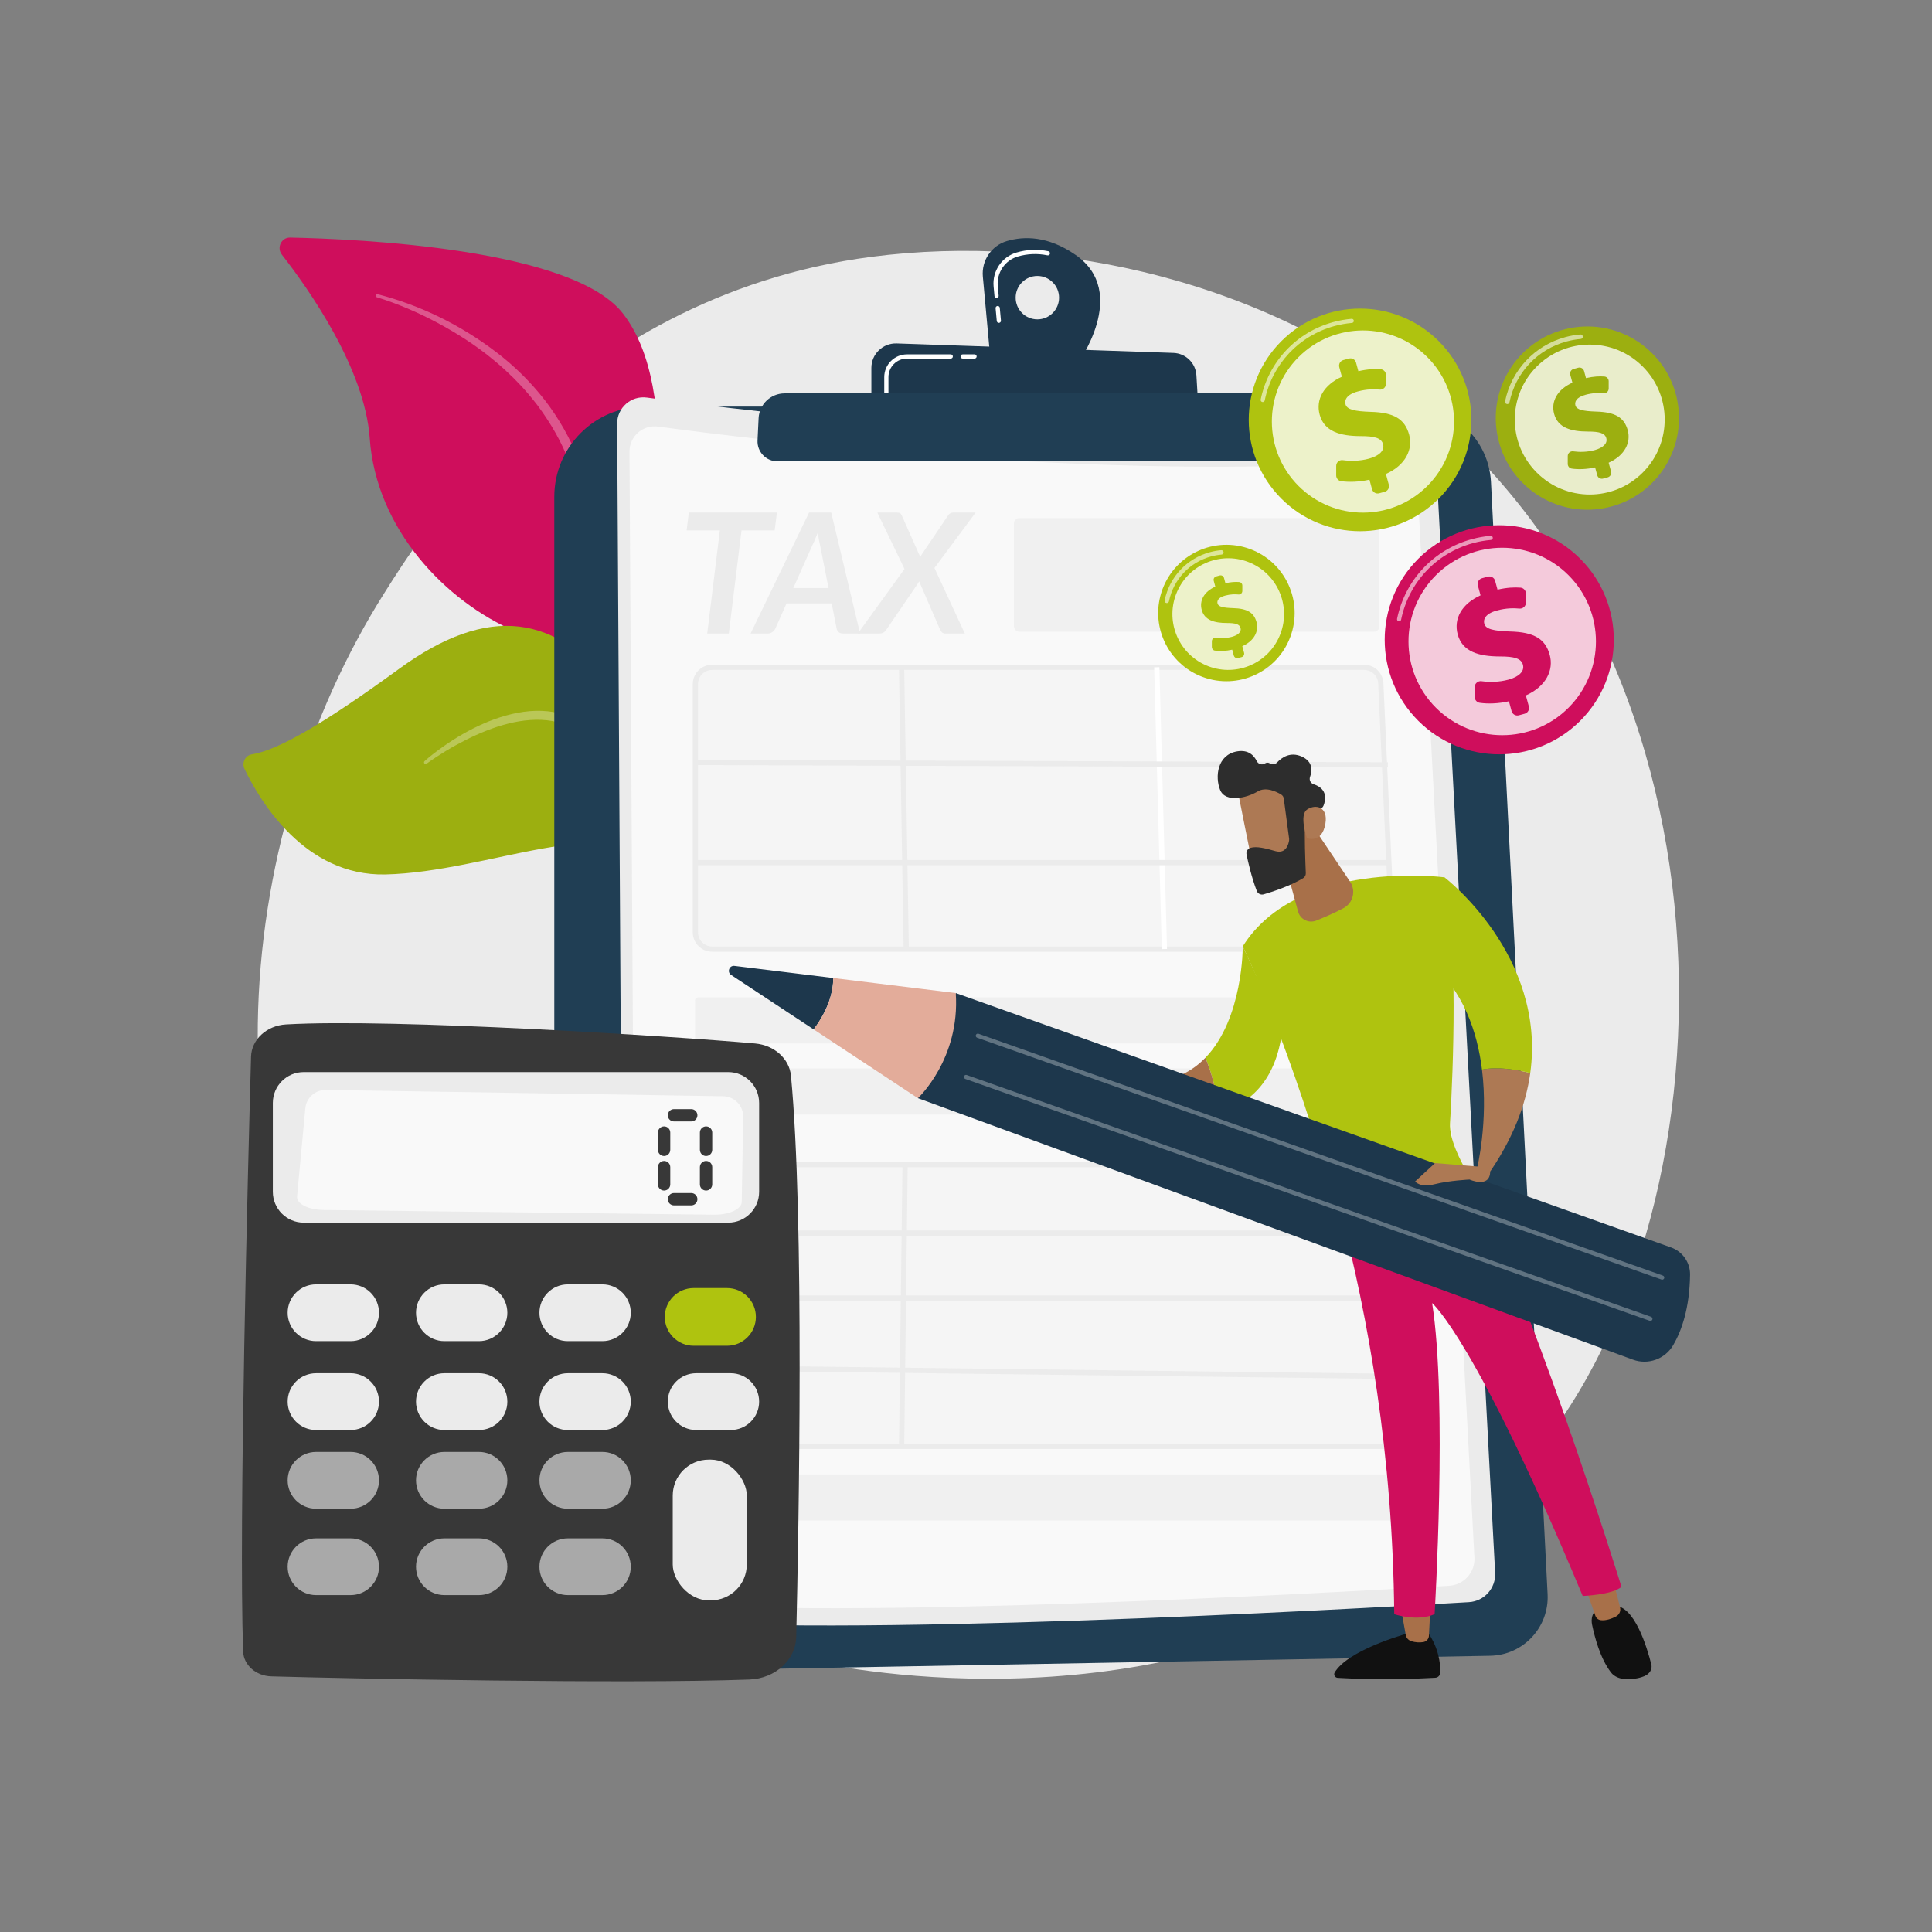<?xml version="1.0" encoding="UTF-8"?>
<svg id="Illustration" xmlns="http://www.w3.org/2000/svg" xmlns:xlink="http://www.w3.org/1999/xlink" viewBox="0 0 3710 3710">
  <rect x="0" y="0" width="3710" height="3710" fill="#808080" stroke="none"/>
  <defs>
    <style>
      .cls-1 {
        fill: #111;
      }

      .cls-2, .cls-3, .cls-4, .cls-5 {
        fill: #fff;
      }

      .cls-2, .cls-6 {
        opacity: .58;
      }

      .cls-7 {
        opacity: .63;
      }

      .cls-7, .cls-8, .cls-9, .cls-6 {
        fill: #ebebeb;
      }

      .cls-10 {
        fill: #1d374c;
      }

      .cls-11 {
        fill: #2d2d2d;
      }

      .cls-12 {
        fill: #383838;
      }

      .cls-8 {
        opacity: .25;
      }

      .cls-13 {
        fill: #a87049;
      }

      .cls-4 {
        opacity: .78;
      }

      .cls-14 {
        fill: #f9f9f9;
      }

      .cls-15 {
        fill: #9caf10;
      }

      .cls-16 {
        fill: #afc30f;
      }

      .cls-5 {
        opacity: .3;
      }

      .cls-17 {
        fill: #203e54;
      }

      .cls-18 {
        fill: #ad7954;
      }

      .cls-19 {
        fill: #cf0e5c;
      }

      .cls-20 {
        fill: url(#linear-gradient);
      }

      .cls-21 {
        fill: #e3ac9a;
      }
    </style>
    <linearGradient id="linear-gradient" x1="9973.88" y1="2070.1" x2="10042.68" y2="2070.1" gradientTransform="translate(12142.25) rotate(-180) scale(1 -1)" gradientUnits="userSpaceOnUse">
      <stop offset="0" stop-color="#febbba"/>
      <stop offset="1" stop-color="#ff928e"/>
    </linearGradient>
  </defs>
  <path class="cls-9" d="M2907.77,2838.02c-56.04,59-109.07,97.05-150.96,127.11-492.47,353.35-1075.19,250.35-1199.04,225.2-182.88-37.14-536.38-108.94-791.96-409.5-386.67-454.71-326.46-1171.1-26.53-1643.99,54.86-86.5,344.65-566.6,933.65-643.59,356.46-46.6,771.97,47.38,1072.87,299.48,631.62,529.17,586.66,1598.2,161.97,2045.3Z"/>
  <g>
    <g>
      <path class="cls-19" d="M1217.7,1554.68c11.03,117.86,36.92,273.69,68.04,407.97h19.54c-40.24-162.04-77.27-383.96-66.36-639.77,11-257.97,73.03-571.18-42.64-720.8-96.27-124.52-504.77-143.14-639.11-145.88-16.79-.34-26.39,19.35-15.95,32.74,51.5,66,159.34,218.84,168.73,352.31,12.38,175.92,146.62,314,280.01,371.48,133.39,57.48,205.22,101.32,227.73,341.95Z"/>
      <path class="cls-5" d="M725.12,564.94c82.63,21.36,160.78,59.75,229.16,112.33,34.25,26.19,65.3,56.96,92.07,91.31,26.48,34.55,48.72,72.82,64.16,113.92l5.72,15.43c1.87,5.16,3.27,10.48,4.92,15.71,1.52,5.25,3.25,10.55,4.6,15.76l4.08,15.63c5.49,20.83,10.88,41.7,16.06,62.61,10.42,41.82,20.18,83.81,29.31,125.94,18.29,84.27,34.02,169.09,44.63,254.86.25,2.06-1.18,3.94-3.2,4.2-1.95.25-3.74-1.1-4.09-3.04l-.02-.12c-7.54-42.22-15.89-84.44-25.01-126.41-8.94-42.03-18.37-83.94-28.26-125.75l-15.03-62.65-15.72-62.48c-5.22-20.83-10.66-41.61-16.19-62.35l-4.12-15.57c-1.37-5.2-3.01-10.12-4.49-15.19-1.56-5.02-2.86-10.14-4.63-15.09l-5.4-14.82c-14.5-39.54-35.89-76.15-60.81-109.89-12.83-16.6-26.25-32.82-41.15-47.63l-5.48-5.66-5.69-5.44c-3.81-3.61-7.53-7.33-11.42-10.86-7.87-6.95-15.67-14.02-23.91-20.55-32.5-26.73-68.19-49.41-105.28-69.31-37.1-19.84-76.13-36.61-116.19-49.03l-.18-.06c-1.56-.48-2.45-2.17-1.97-3.76.46-1.54,2.04-2.43,3.56-2.04Z"/>
    </g>
    <g>
      <path class="cls-15" d="M1249.13,1666.35c68.09,111.68,56.22,172.07,56.29,223.65.01,9.16-.04,22.1.36,37.41l19.84.83c-3.17-21.13-5.16-42.38-5.32-63.15-1.1-142.49-22.42-386.49-136.72-536.71-114.3-150.22-245.59-169-417.24-43.99-143.05,104.17-231.73,156.05-282.81,164.25-12.65,2.03-19.65,16.18-14.03,27.88,29.93,62.29,115.89,206.08,270.5,202.69,197.21-4.32,441.04-124.54,509.13-12.86Z"/>
      <path class="cls-5" d="M815.28,1461.6c11.32-10.09,23.25-19.11,35.53-27.79,12.27-8.65,24.89-16.84,37.98-24.25,26.1-14.92,53.8-27.43,83.09-35.62,14.65-4.04,29.68-7,44.99-8.33,15.3-1.24,30.87-.84,46.22,1.76,3.81.8,7.68,1.33,11.45,2.36,3.74,1.07,7.61,1.97,11.23,3.19l21.39,7.76,20.86,9.29,20.14,10.92c26.35,15.6,49.91,36.17,69.24,60.05,19.49,23.82,34.37,50.95,46.39,78.91l4.51,10.5c1.55,3.48,2.63,7.14,3.97,10.7,2.5,7.18,5.22,14.29,7.53,21.53l6.39,21.86c2.29,7.24,3.62,14.72,5.41,22.09,7.02,29.49,11.45,59.44,15.11,89.38.2,1.67-.96,3.2-2.6,3.41-1.57.2-3-.87-3.31-2.42l-.02-.1c-5.7-29.44-11.14-58.9-19.49-87.54-3.72-14.45-8.62-28.48-13.13-42.62-2.46-6.99-5.31-13.83-7.93-20.74-1.4-3.42-2.55-6.96-4.15-10.28l-4.66-10.03c-12.31-26.75-27.57-51.98-46.12-74.26-18.56-22.28-40.92-40.96-65.64-55.59l-19-10.18-19.77-8.67-20.37-7.26c-3.39-1.14-6.72-1.93-10.08-2.92-3.35-.95-6.83-1.43-10.24-2.19-13.78-2.43-27.95-2.91-42.09-1.87-14.16.94-28.31,3.38-42.26,6.9-27.94,7.03-55.07,18.12-81.23,31.27-13.04,6.68-25.97,13.68-38.56,21.33-12.55,7.66-24.98,15.78-36.85,24.37l-.08.06c-1.4,1.01-3.35.68-4.34-.75-.93-1.33-.69-3.16.49-4.22Z"/>
    </g>
  </g>
  <g>
    <path class="cls-17" d="M1064.41,954c0-95.67,77.55-173.22,173.22-173.22h1473.06c81.27,0,148.28,63.69,152.41,144.85l108.73,2135.67c3.23,63.51-46.76,117.09-110.35,118.24l-1688.32,30.68c-59.75,1.09-108.76-47.05-108.76-106.8V954Z"/>
    <path class="cls-3" d="M1419.93,3173.92h-.05l-188.91-2.44c-63.17-.82-114.56-52.88-114.56-116.05v-285.22c0-2.23,1.81-4.03,4.03-4.03s4.03,1.8,4.03,4.03v285.22c0,58.78,47.82,107.22,106.6,107.98l188.91,2.44c2.23.03,4.01,1.86,3.98,4.08-.03,2.21-1.83,3.98-4.03,3.98Z"/>
    <path class="cls-3" d="M1120.44,2685.89c-2.23,0-4.03-1.8-4.03-4.03v-46.19c0-2.23,1.81-4.03,4.03-4.03s4.03,1.8,4.03,4.03v46.19c0,2.23-1.81,4.03-4.03,4.03Z"/>
    <g>
      <path class="cls-9" d="M1185.1,813.65c-.18-30.61,26.74-54.3,57.07-50.18,201.16,27.28,892.9,111.65,1464.82,67.75,26.08-2,48.72,17.76,50.1,43.88l114.01,2145.19c1.56,29.41-20.9,54.57-50.3,56.31-240.54,14.23-1231.15,69.26-1584.49,32.25-21.5-2.25-37.83-20.36-37.96-41.98l-13.25-2253.21Z"/>
      <path class="cls-14" d="M1208.79,867.41c-.17-29.46,25.73-52.25,54.92-48.29,193.59,26.25,859.28,107.44,1409.66,65.19,25.1-1.93,46.88,17.09,48.22,42.23l109.72,2064.41c1.5,28.31-20.11,52.51-48.41,54.19-231.48,13.7-1184.79,66.65-1524.83,31.04-20.7-2.17-36.4-19.59-36.53-40.4l-12.76-2168.37Z"/>
      <rect class="cls-6" x="1946.98" y="994.91" width="701.98" height="218.3" rx="10.42" ry="10.42"/>
      <rect class="cls-6" x="1334.63" y="1915.26" width="1339.3" height="88.5" rx="5.86" ry="5.86"/>
      <rect class="cls-6" x="1334.63" y="2051.8" width="1339.3" height="88.5" rx="4.28" ry="4.28"/>
      <rect class="cls-6" x="1335.74" y="2831.41" width="1367.28" height="88.5" rx="5.16" ry="5.16"/>
      <path class="cls-8" d="M2640.33,1822.55h-1273.6c-17.73,0-32.11-14.38-32.11-32.11v-476.87c0-17.73,14.38-32.11,32.11-32.11h1252c17.17,0,31.3,13.51,32.07,30.66l21.59,476.87c.83,18.28-13.77,33.56-32.07,33.56Z"/>
      <path class="cls-9" d="M2641.08,1827.56h-1273.6c-20.47,0-37.12-16.65-37.12-37.12v-476.87c0-20.47,16.65-37.12,37.12-37.12h1252c19.89,0,36.18,15.57,37.08,35.44l21.6,476.87c.46,10.23-3.18,19.93-10.25,27.33-7.07,7.4-16.6,11.47-26.83,11.47ZM1367.48,1286.47c-14.94,0-27.1,12.16-27.1,27.1v476.87c0,14.94,12.15,27.1,27.1,27.1h1273.6c7.47,0,14.42-2.97,19.59-8.37,5.16-5.4,7.82-12.49,7.48-19.95l-21.6-476.87c-.66-14.51-12.55-25.87-27.07-25.87h-1252Z"/>
      <path class="cls-8" d="M2660.69,2777.43h-1284.22c-22.49,0-40.72-18.23-40.72-40.72v-459.64c0-22.49,18.23-40.72,40.72-40.72h1266.41c21.88,0,39.85,17.29,40.69,39.15l17.82,459.64c.9,23.09-17.58,42.3-40.69,42.3Z"/>
      <path class="cls-9" d="M2660.69,2782.44h-1284.22c-25.22,0-45.74-20.52-45.74-45.73v-459.64c0-25.22,20.52-45.73,45.74-45.73h1266.4c24.67,0,44.74,19.31,45.7,43.96l17.82,459.64c.49,12.54-4.04,24.43-12.74,33.48-8.7,9.05-20.41,14.03-32.96,14.03ZM1376.47,2241.35c-19.69,0-35.72,16.02-35.72,35.72v459.64c0,19.69,16.02,35.71,35.72,35.71h1284.22c9.8,0,18.94-3.89,25.74-10.95,6.8-7.07,10.33-16.35,9.95-26.15l-17.82-459.64c-.75-19.25-16.42-34.33-35.69-34.33h-1266.4Z"/>
      <rect class="cls-9" x="1730.79" y="1281.43" width="10.02" height="541.16" transform="translate(-25.54 29.04) rotate(-.95)"/>
      <rect class="cls-3" x="2223.58" y="1281.37" width="10.02" height="541.29" transform="translate(-41.08 60.72) rotate(-1.55)"/>
      <rect class="cls-9" x="1996.92" y="803.24" width="10.02" height="1326.54" transform="translate(528.39 3463.28) rotate(-89.8)"/>
      <rect class="cls-9" x="1338.67" y="1651.44" width="1326.52" height="10.02"/>
      <rect class="cls-9" x="1464.11" y="2501.87" width="541.13" height="10.02" transform="translate(-793.49 4210.4) rotate(-89.29)"/>
      <rect class="cls-9" x="1338.67" y="2362.81" width="1350.12" height="10.02"/>
      <rect class="cls-9" x="1338.67" y="2487.55" width="1353.49" height="10.02"/>
      <rect class="cls-9" x="2011.78" y="1954.03" width="10.02" height="1362.2" transform="translate(-643.29 4618.9) rotate(-89.29)"/>
    </g>
    <path class="cls-10" d="M2065.53,489.59c-53.21-37.02-99.48-36.28-132.04-26.67-29.71,8.77-48.97,37.45-46.14,68.3l14.05,153.31,167.14,14.83s101.35-137.17-3-209.77ZM1992.03,613.27c-23.02,0-41.68-18.66-41.68-41.67s18.66-41.68,41.68-41.68,41.68,18.66,41.68,41.68-18.66,41.67-41.68,41.67Z"/>
    <path class="cls-3" d="M1918.08,620.03c-2.06,0-3.82-1.57-4.01-3.67l-2.24-24.42c-.2-2.22,1.43-4.18,3.65-4.38,2.26-.21,4.18,1.43,4.38,3.65l2.24,24.42c.2,2.22-1.43,4.18-3.65,4.38-.13.01-.25.02-.37.02ZM1913.7,572.19c-2.06,0-3.82-1.57-4.01-3.67l-1.7-18.53c-2.69-29.39,15.8-56.75,43.96-65.06,19.95-5.89,40.5-6.73,61.09-2.51,2.18.44,3.59,2.58,3.14,4.76-.45,2.18-2.56,3.57-4.76,3.14-19.28-3.95-38.52-3.16-57.18,2.34-24.48,7.23-40.56,31.03-38.22,56.59l1.7,18.53c.2,2.22-1.43,4.18-3.65,4.38-.13.01-.25.02-.37.02Z"/>
    <path class="cls-10" d="M1673.28,783.6v-77.08c0-26.61,22.05-47.92,48.65-47.01l531.42,18.21c23.58.81,42.68,19.42,44.1,42.98l4.44,74.06-628.6-11.16Z"/>
    <path class="cls-3" d="M1871.43,688.56h-22.85c-2.23,0-4.03-1.8-4.03-4.03s1.81-4.03,4.03-4.03h22.85c2.23,0,4.03,1.8,4.03,4.03s-1.81,4.03-4.03,4.03Z"/>
    <path class="cls-3" d="M1702.04,759.4c-2.23,0-4.03-1.8-4.03-4.03v-31.18c0-24.09,19.6-43.69,43.69-43.69h84.02c2.23,0,4.03,1.8,4.03,4.03s-1.81,4.03-4.03,4.03h-84.02c-19.64,0-35.63,15.98-35.63,35.62v31.18c0,2.23-1.81,4.03-4.03,4.03Z"/>
    <path class="cls-17" d="M1456.74,803.06c1.28-26.69,23.3-47.67,50.02-47.67l929.29-.03c33.41,0,61.98,24.05,67.68,56.97l.79,4.54c6.24,36.06-21.52,69.05-58.12,69.05h-953.4c-21.9,0-39.36-18.31-38.31-40.19l2.05-42.67Z"/>
    <g>
      <path class="cls-9" d="M1491.91,984.27l-4.34,34.22h-63.62l-24.42,198.09h-41.45l24.26-198.09h-63.78l4.18-34.22h169.17Z"/>
      <path class="cls-9" d="M1651.61,1216.58h-32.29c-3.64,0-6.54-.86-8.68-2.57-2.15-1.71-3.48-4.02-4.02-6.91l-9.64-48.52h-86.59l-21.53,48.52c-1.18,2.47-3.11,4.66-5.78,6.59-2.68,1.93-5.68,2.89-9,2.89h-32.77l112.3-232.31h42.57l55.43,232.31ZM1523.4,1129.19h67.64l-15.75-79.53c-.86-3.86-1.72-7.92-2.57-12.21-.86-4.28-1.66-9.1-2.41-14.46-2.03,5.36-4.04,10.31-6.02,14.86-1.98,4.55-3.83,8.54-5.54,11.97l-35.35,79.36Z"/>
      <path class="cls-9" d="M1736.92,1092.56l-52.21-108.28h37.75c2.79,0,4.79.4,6.03,1.2,1.23.8,2.27,2.17,3.13,4.1l35.67,80.17c1.07-2.25,2.35-4.5,3.85-6.75l49.32-72.94c2.57-3.85,5.73-5.78,9.48-5.78h43.54l-79.04,106.36,58.32,125.96h-37.27c-2.79,0-4.95-.75-6.51-2.25-1.55-1.5-2.76-3.16-3.61-4.98l-40.33-93.02c-.53.86-1.04,1.71-1.53,2.57-.48.86-.99,1.72-1.53,2.57l-60.09,87.88c-1.82,2.68-3.8,4.55-5.94,5.62-2.15,1.07-4.5,1.61-7.07,1.61h-41.61l89.65-124.03Z"/>
    </g>
  </g>
  <g>
    <g>
      <g>
        <path class="cls-1" d="M2741.69,3134.35h-30.74s-108.84,28.36-143.13,70.43c-1.78,2.18-3.41,4.38-4.76,6.64-2.7,4.5.45,10.24,5.73,10.56,25.53,1.55,97.24,4.84,187.41-.19,5.07-.28,9.15-4.3,9.38-9.32.04-.94.07-1.95.09-3.03.23-15.59-2.83-44.61-23.97-75.08Z"/>
        <path class="cls-13" d="M2746.86,3084.17l-2.88,56.92c-.31,6.16-4.93,11.34-11.1,12.23-6.14.88-14.37.99-23.09-1.91-5.37-1.79-9.35-6.31-10.34-11.82l-9.94-55.41h57.35Z"/>
      </g>
      <g>
        <path class="cls-1" d="M3171.02,3196.22c-.02-.08-.04-.15-.06-.23-7.94-31.54-32.18-112.98-70.8-112.19h-25.35s-23.13,9.97-17.48,36.65c4.97,23.46,15.31,63.67,36.17,91.12l.09.11c5.73,7.52,16.15,12.22,27.5,12.68,10.58.44,24.21-.46,36.68-5.74,10.31-4.37,15.47-13.55,13.25-22.41Z"/>
        <path class="cls-13" d="M3096.91,3030.97l14.08,55.99c1.73,6.86-1.56,13.96-7.91,17.22-7.87,4.04-18.96,8.29-29.15,7.06-4.79-.58-8.77-3.95-10.36-8.47l-20.67-58.9,54-12.9Z"/>
      </g>
      <path class="cls-19" d="M3113.7,3047.15c-17.51,15.54-74.48,17.59-74.48,17.59-205.2-492.49-289.14-562.46-289.14-562.46,29.63,185.89,4.78,597.42,4.78,597.42-33.86,14.94-77.52,0-77.52,0-2.75-304.32-49.53-569.72-104.78-778.96,138.69-3.12,212.44-50.58,236.52-69.62,115.61,186.38,304.61,796.03,304.61,796.03Z"/>
      <path class="cls-16" d="M2773.86,1684.76c26.25,130.94,16.84,365.29,10.66,472.19-1.74,30.04,19.24,71.7,36.19,100.11,2.66,4.46,1.02,10.16-3.6,12.54-28.38,14.59-124.54,59.8-235.98,65.42-7.43.37-14.07-4.69-15.99-11.87-82.66-308.66-178.68-505.89-178.68-505.89,106-169.28,387.39-132.5,387.39-132.5Z"/>
      <g>
        <path class="cls-18" d="M2938.52,2060.55c-8.43,61-33.34,127.53-83.18,198.2l-18.94-15.44s21.87-88.73,9.44-189.43c30.74-6,67.05.18,92.69,6.67Z"/>
        <path class="cls-16" d="M2744.54,1846.32l29.32-161.56s195.9,149.74,164.66,375.79c-25.64-6.48-61.95-12.67-92.69-6.67-8.96-72.54-35.71-151.29-101.29-207.56Z"/>
      </g>
      <g>
        <path class="cls-16" d="M2386.47,1817.25l75.62,162.85c-12.23,98.32-65.04,140.83-121.99,157.14-3.55-44.81-14.88-81.01-25.4-106.05,72.77-75.13,71.77-213.94,71.77-213.94Z"/>
        <path class="cls-13" d="M2314.7,2031.19c10.51,25.04,21.84,61.24,25.4,106.05-151.94,58.95-192.14-55.38-192.14-55.38l28.08-4.95c63.41,6.68,107.71-13.76,138.66-45.72Z"/>
      </g>
      <path class="cls-13" d="M2456.14,1616.2l36.51,134.2c4.1,15.08,20.41,23.17,34.92,17.37,15.66-6.26,35.52-14.8,52.62-24.03,18.25-9.85,23.96-33.33,12.41-50.56l-75.9-113.17-60.55,36.19Z"/>
    </g>
    <g>
      <path class="cls-18" d="M2376.27,1514.24c-.33,2.3,30.45,153.14,30.45,153.14l85.75-19.41-7.93-147.3s-102.7-25.02-108.27,13.56Z"/>
      <path class="cls-11" d="M2465.25,1533.5l10.25,77.21c.13.99.13,1.97-.01,2.96-.86,6.05-5.37,26.66-26.17,20.76-18.87-5.35-36.18-9.94-48.13-6.29-5.37,1.64-8.61,7.08-7.48,12.58,2.8,13.7,9.68,44.47,19.74,70.28,2.04,5.24,7.78,7.99,13.18,6.42,16.26-4.74,50.28-15.7,75.59-30.93,3.43-2.06,5.47-5.79,5.3-9.79-.82-19.49-3.1-78.75-1.18-95.36,1.8-15.59,20.93-24.93,29.25-28.28,2.73-1.1,4.86-3.25,5.95-5.97,3.85-9.65,9.16-31.97-18.97-41.12-5.89-1.91-8.99-8.26-6.9-14.09,4.17-11.6,5.92-29.3-15.84-39.05-22.12-9.91-38.64,1.88-47.56,11.46-3.61,3.87-9.39,4.47-13.87,1.64-2.55-1.61-5.83-2.14-9.8.33-5.34,3.33-12.42,1.06-15.18-4.6-5.3-10.87-16.09-22.52-37.75-18.81-38.43,6.58-42.78,49.16-32.64,74.12,10.14,24.95,51.39,15.45,72.09,2.87,15.74-9.56,36.15.46,45.03,5.82,2.81,1.7,4.68,4.59,5.11,7.84Z"/>
      <path class="cls-18" d="M2509.78,1609.5s-15.8-44.24.43-55.07c16.23-10.83,40.27-5.21,34.98,26.84-6.58,39.86-35.41,28.23-35.41,28.23Z"/>
    </g>
    <path class="cls-20" d="M2159.22,2102.79c-7.65,5.97-33.85-6.5-49.88-15.12-7.81-4.2-11.6-13.34-8.92-21.8,3.86-12.17,10.29-27.87,18.21-29.85,13.14-3.29,72.11,42.15,40.59,66.77Z"/>
    <g>
      <g>
        <path class="cls-10" d="M3208.92,2395.46l-1373.57-488.51-72.67,201.86,1373.09,502.16c29.16,10.67,61.71-1.16,77.34-28,16.05-27.56,31.39-70.63,32.31-135.14.34-23.45-14.41-44.51-36.51-52.37Z"/>
        <g>
          <path class="cls-10" d="M1410.41,1854.78l189.74,23.3c-.2,26.11-8.75,59.9-37.7,98.66l-158.45-104.53c-8.41-5.55-3.59-18.65,6.41-17.43Z"/>
          <path class="cls-21" d="M1835.35,1906.95c8.69,126.51-72.67,201.86-72.67,201.86l-200.23-132.08c28.95-38.76,37.5-72.54,37.7-98.66l235.2,28.88Z"/>
        </g>
      </g>
      <path class="cls-5" d="M3191.88,2457.36c1.66,0,3.22-1.03,3.8-2.69.75-2.1-.36-4.41-2.46-5.15l-1314.14-464.43c-2.11-.74-4.41.36-5.15,2.46-.74,2.1.36,4.41,2.46,5.15l1314.14,464.43c.45.16.9.23,1.34.23Z"/>
      <path class="cls-5" d="M3169.21,2536.56c1.66,0,3.22-1.03,3.81-2.69.74-2.1-.36-4.41-2.46-5.15l-1314.14-464.43c-2.11-.74-4.41.35-5.15,2.46-.75,2.1.36,4.41,2.46,5.15l1314.14,464.43c.45.16.9.23,1.34.23Z"/>
    </g>
    <path class="cls-18" d="M2844.2,2240.62l-88.43-7.21-38.3,35.3s9.06,12.52,37.39,5.33c28.33-7.2,67.13-8.97,67.13-8.97,0,0,39.1,17.63,39.58-15.36l-17.37-9.1Z"/>
  </g>
  <g>
    <g>
      <g>
        <path class="cls-12" d="M482.09,2029.16c-5.64,201.37-23.93,895.95-15.2,1142.09.92,26.08,24.54,47.01,53.99,47.86,145.67,4.22,679.7,14.92,917.97,6.07,49.63-1.84,89.09-37.43,90.12-81.4,4.95-211.36,15.88-805.83-10.09-1078.16-3.11-32.63-32.04-58.61-68.84-61.87-158.64-14.05-694.97-48.4-900.82-36.57-37.13,2.13-66.22,29.06-67.14,61.98Z"/>
        <path class="cls-9" d="M583.18,2058.69h815.33c32.7,0,59.25,26.55,59.25,59.25v170.65c0,32.7-26.55,59.25-59.25,59.25h-815.33c-32.7,0-59.25-26.55-59.25-59.25v-170.65c0-32.7,26.55-59.25,59.25-59.25Z"/>
        <path class="cls-14" d="M1416.18,2116.97c-7.21-7.45-17.08-11.73-27.45-11.9l-762.92-12.12c-20.4-.32-37.6,15.1-39.51,35.41l-15.85,169.26c-1.3,13.86,21.5,25.53,50.57,25.88l750.05,9.09c29.02.35,53.02-10.72,53.26-24.57l2.83-163.21c.18-10.37-3.77-20.38-10.98-27.83Z"/>
      </g>
      <path class="cls-9" d="M727.76,2520.87c0,30.11-24.41,54.51-54.51,54.51h-66.36c-30.11,0-54.51-24.41-54.51-54.51h0c0-30.11,24.41-54.51,54.51-54.51h66.36c30.11,0,54.51,24.41,54.51,54.51h0Z"/>
      <path class="cls-9" d="M974.25,2520.87c0,30.11-24.41,54.51-54.51,54.51h-66.36c-30.11,0-54.51-24.41-54.51-54.51h0c0-30.11,24.41-54.51,54.51-54.51h66.36c30.11,0,54.51,24.41,54.51,54.51h0Z"/>
      <path class="cls-9" d="M1211.27,2520.87c0,30.11-24.41,54.51-54.51,54.51h-66.36c-30.11,0-54.51-24.41-54.51-54.51h0c0-30.11,24.41-54.51,54.51-54.51h66.36c30.11,0,54.51,24.41,54.51,54.51h0Z"/>
      <path class="cls-16" d="M1451.53,2528.87c0,30.59-24.8,55.4-55.4,55.4h-64.14c-30.59,0-55.4-24.8-55.4-55.4h0c0-30.59,24.8-55.4,55.4-55.4h64.14c30.59,0,55.4,24.8,55.4,55.4h0Z"/>
      <path class="cls-9" d="M727.76,2691.52c0,30.11-24.41,54.51-54.51,54.51h-66.36c-30.11,0-54.51-24.41-54.51-54.51h0c0-30.11,24.41-54.51,54.51-54.51h66.36c30.11,0,54.51,24.41,54.51,54.51h0Z"/>
      <path class="cls-9" d="M974.25,2691.52c0,30.11-24.41,54.51-54.51,54.51h-66.36c-30.11,0-54.51-24.41-54.51-54.51h0c0-30.11,24.41-54.51,54.51-54.51h66.36c30.11,0,54.51,24.41,54.51,54.51h0Z"/>
      <path class="cls-9" d="M1211.27,2691.52c0,30.11-24.41,54.51-54.51,54.51h-66.36c-30.11,0-54.51-24.41-54.51-54.51h0c0-30.11,24.41-54.51,54.51-54.51h66.36c30.11,0,54.51,24.41,54.51,54.51h0Z"/>
      <path class="cls-9" d="M1457.76,2691.52c0,30.11-24.41,54.51-54.51,54.51h-66.36c-30.11,0-54.51-24.41-54.51-54.51h0c0-30.11,24.41-54.51,54.51-54.51h66.36c30.11,0,54.51,24.41,54.51,54.51h0Z"/>
      <g>
        <path class="cls-7" d="M727.76,2842.65c0,30.11-24.41,54.51-54.51,54.51h-66.36c-30.11,0-54.51-24.41-54.51-54.51h0c0-30.11,24.41-54.51,54.51-54.51h66.36c30.11,0,54.51,24.41,54.51,54.51h0Z"/>
        <path class="cls-7" d="M974.25,2842.65c0,30.11-24.41,54.51-54.51,54.51h-66.36c-30.11,0-54.51-24.41-54.51-54.51h0c0-30.11,24.41-54.51,54.51-54.51h66.36c30.11,0,54.51,24.41,54.51,54.51h0Z"/>
        <path class="cls-7" d="M1211.27,2842.65c0,30.11-24.41,54.51-54.51,54.51h-66.36c-30.11,0-54.51-24.41-54.51-54.51h0c0-30.11,24.41-54.51,54.51-54.51h66.36c30.11,0,54.51,24.41,54.51,54.51h0Z"/>
      </g>
      <g>
        <path class="cls-7" d="M727.76,3008.57c0,30.11-24.41,54.51-54.51,54.51h-66.36c-30.11,0-54.51-24.41-54.51-54.51h0c0-30.11,24.41-54.51,54.51-54.51h66.36c30.11,0,54.51,24.41,54.51,54.51h0Z"/>
        <path class="cls-7" d="M974.25,3008.57c0,30.11-24.41,54.51-54.51,54.51h-66.36c-30.11,0-54.51-24.41-54.51-54.51h0c0-30.11,24.41-54.51,54.51-54.51h66.36c30.11,0,54.51,24.41,54.51,54.51h0Z"/>
        <path class="cls-7" d="M1211.27,3008.57c0,30.11-24.41,54.51-54.51,54.51h-66.36c-30.11,0-54.51-24.41-54.51-54.51h0c0-30.11,24.41-54.51,54.51-54.51h66.36c30.11,0,54.51,24.41,54.51,54.51h0Z"/>
      </g>
      <rect class="cls-9" x="1291.85" y="2802.92" width="142.21" height="270.2" rx="69" ry="69"/>
    </g>
    <g>
      <path class="cls-12" d="M1339.26,2141.65c0,6.55-5.31,11.85-11.85,11.85h-33.18c-6.55,0-11.85-5.31-11.85-11.85h0c0-6.54,5.31-11.85,11.85-11.85h33.18c6.55,0,11.85,5.31,11.85,11.85h0Z"/>
      <path class="cls-12" d="M1339.26,2302.82c0,6.54-5.31,11.85-11.85,11.85h-33.18c-6.55,0-11.85-5.31-11.85-11.85h0c0-6.54,5.31-11.85,11.85-11.85h33.18c6.55,0,11.85,5.31,11.85,11.85h0Z"/>
      <path class="cls-12" d="M1287.11,2208.01c0,6.54-5.31,11.85-11.85,11.85h0c-6.55,0-11.85-5.31-11.85-11.85v-33.18c0-6.55,5.31-11.85,11.85-11.85h0c6.55,0,11.85,5.31,11.85,11.85v33.18Z"/>
      <path class="cls-12" d="M1287.11,2274.38c0,6.54-5.31,11.85-11.85,11.85h0c-6.55,0-11.85-5.31-11.85-11.85v-33.18c0-6.54,5.31-11.85,11.85-11.85h0c6.55,0,11.85,5.31,11.85,11.85v33.18Z"/>
      <path class="cls-12" d="M1367.7,2208.01c0,6.54-5.31,11.85-11.85,11.85h0c-6.55,0-11.85-5.31-11.85-11.85v-33.18c0-6.55,5.31-11.85,11.85-11.85h0c6.55,0,11.85,5.31,11.85,11.85v33.18Z"/>
      <path class="cls-12" d="M1367.7,2274.38c0,6.54-5.31,11.85-11.85,11.85h0c-6.55,0-11.85-5.31-11.85-11.85v-33.18c0-6.54,5.31-11.85,11.85-11.85h0c6.55,0,11.85,5.31,11.85,11.85v33.18Z"/>
    </g>
  </g>
  <g>
    <g>
      <circle class="cls-16" cx="2355.15" cy="1177.23" r="130.99" transform="translate(431.69 2975.26) rotate(-69.63)"/>
      <path class="cls-2" d="M2241.71,1157.89c-.62.17-1.29.2-1.96.06-2.29-.47-3.77-2.71-3.29-5,9.26-45.09,42.59-80.58,86.98-92.62,7.08-1.92,14.35-3.21,21.6-3.82,2.33-.2,4.38,1.53,4.58,3.86.2,2.33-1.51,4.4-3.86,4.58-6.74.58-13.5,1.77-20.1,3.56-41.29,11.2-72.29,44.21-80.9,86.15-.33,1.62-1.55,2.83-3.04,3.24Z"/>
      <circle class="cls-4" cx="2358.54" cy="1179.17" r="107.18" transform="translate(331.72 2865.93) rotate(-66.33)"/>
      <path class="cls-16" d="M2369.25,1258.83l-3.05-11.25c-11.86,2.71-24.21,3.09-33.43,1.72-3.29-.49-5.69-3.39-5.68-6.71l.02-11.26c0-4.13,3.65-7.25,7.74-6.71,9.11,1.21,19.93,1.18,30.82-1.77,11.3-3.07,18.69-9.18,16.56-17.03-1.92-7.09-9.58-9.53-26.42-9.48-24.07-.05-42.81-5.45-48.16-25.18-4.83-17.81,4.5-34.94,26.11-44.71l-3.05-11.25c-.98-3.62,1.16-7.35,4.78-8.34l6.61-1.79c3.62-.98,7.35,1.16,8.34,4.78l2.74,10.1c10.97-2.51,19.38-2.8,26.25-2.3,3.52.26,6.21,3.24,6.21,6.77v10.41c0,4.01-3.44,7.15-7.43,6.76-6.37-.62-15.15-.68-25.76,2.2-13.41,3.64-15.73,10.23-14.38,15.21,1.66,6.13,10.85,8.16,29.73,8.79,26.92.71,40.07,8.25,45.11,26.83,4.62,17.05-3.86,35.8-27.34,46.28l3.42,12.59c.98,3.62-1.16,7.35-4.78,8.34l-6.61,1.79c-3.62.98-7.35-1.16-8.34-4.78Z"/>
    </g>
    <g>
      <circle class="cls-16" cx="2611.71" cy="806.33" r="213.77" transform="translate(194.79 2082.93) rotate(-45)"/>
      <path class="cls-2" d="M2425.81,771.93c-.58.16-1.21.19-1.83.06-2.15-.44-3.53-2.54-3.09-4.69,14.89-72.49,68.47-129.56,139.84-148.92,11.39-3.09,23.07-5.16,34.73-6.14,2.18-.19,4.11,1.43,4.29,3.62.18,2.18-1.43,4.13-3.62,4.29-11.18.95-22.39,2.93-33.32,5.9-68.46,18.57-119.86,73.31-134.15,142.85-.31,1.52-1.45,2.66-2.85,3.04Z"/>
      <circle class="cls-4" cx="2617.24" cy="809.5" r="174.91" transform="translate(194.17 2087.76) rotate(-45)"/>
      <path class="cls-16" d="M2634.72,939.49l-4.98-18.37c-19.35,4.43-39.52,5.05-54.56,2.81-5.37-.8-9.28-5.53-9.28-10.96l.02-18.37c0-6.74,5.95-11.84,12.64-10.95,14.86,1.97,32.53,1.93,50.3-2.89,18.44-5,30.5-14.99,27.02-27.8-3.14-11.56-15.63-15.56-43.12-15.48-39.28-.08-69.86-8.9-78.59-41.09-7.89-29.07,7.35-57.03,42.62-72.97l-4.98-18.37c-1.6-5.91,1.89-12,7.8-13.6l10.79-2.93c5.91-1.6,12,1.89,13.6,7.8l4.47,16.49c17.91-4.1,31.63-4.57,42.84-3.75,5.74.42,10.14,5.29,10.14,11.05v16.99c0,6.55-5.61,11.66-12.13,11.03-10.39-1.01-24.72-1.1-42.03,3.59-21.88,5.94-25.67,16.69-23.47,24.82,2.71,10,17.71,13.32,48.52,14.35,43.94,1.17,65.4,13.47,73.62,43.78,7.55,27.82-6.3,58.42-44.61,75.52l5.58,20.55c1.6,5.91-1.89,12-7.8,13.6l-10.79,2.93c-5.91,1.6-12-1.89-13.6-7.8Z"/>
    </g>
    <g>
      <circle class="cls-19" cx="2879.01" cy="1228.54" r="219.97" transform="translate(-25.47 2395.6) rotate(-45)"/>
      <path class="cls-2" d="M2687.68,1193.03c-.58.16-1.2.19-1.83.06-2.15-.44-3.53-2.54-3.09-4.69,15.31-74.55,70.41-133.23,143.81-153.14,11.71-3.18,23.73-5.3,35.72-6.32,2.18-.19,4.11,1.43,4.29,3.62.18,2.18-1.42,4.11-3.62,4.29-11.51.98-23.06,3.02-34.31,6.07-70.49,19.12-123.41,75.48-138.12,147.07-.31,1.52-1.45,2.66-2.85,3.04Z"/>
      <circle class="cls-4" cx="2884.69" cy="1231.8" r="179.98" transform="translate(-26.11 2400.57) rotate(-45)"/>
      <path class="cls-19" d="M2902.68,1365.56l-5.13-18.9c-19.92,4.56-40.66,5.19-56.15,2.89-5.53-.82-9.55-5.69-9.55-11.28l.03-18.91c0-6.94,6.13-12.18,13-11.27,15.29,2.03,33.48,1.99,51.76-2.97,18.98-5.15,31.38-15.42,27.8-28.61-3.23-11.9-16.08-16.01-44.37-15.93-40.42-.08-71.89-9.16-80.87-42.28-8.11-29.91,7.56-58.68,43.85-75.08l-5.13-18.9c-1.65-6.08,1.94-12.35,8.02-14l11.1-3.01c6.08-1.65,12.35,1.94,14,8.02l4.6,16.97c18.43-4.22,32.54-4.7,44.08-3.85,5.91.43,10.43,5.44,10.44,11.37v17.48c0,6.74-5.77,12-12.48,11.35-10.69-1.04-25.43-1.14-43.25,3.7-22.51,6.11-26.41,17.18-24.15,25.54,2.79,10.29,18.22,13.7,49.93,14.77,45.21,1.2,67.29,13.86,75.75,45.05,7.76,28.62-6.48,60.11-45.9,77.71l5.74,21.15c1.65,6.08-1.94,12.35-8.02,14l-11.1,3.01c-6.08,1.65-12.35-1.94-14-8.02Z"/>
    </g>
    <g>
      <circle class="cls-15" cx="3048.21" cy="803.09" r="175.92" transform="translate(-97.04 593.41) rotate(-10.95)"/>
      <path class="cls-2" d="M2895.5,775.8c-.63.17-1.31.2-2,.06-2.34-.48-3.85-2.77-3.37-5.11,12.33-60.05,56.72-107.32,115.85-123.36,9.42-2.56,19.1-4.27,28.77-5.09,2.38-.2,4.48,1.56,4.68,3.95.2,2.38-1.54,4.51-3.95,4.68-9.15.78-18.31,2.4-27.24,4.82-55.95,15.18-97.96,59.91-109.63,116.74-.34,1.66-1.58,2.9-3.11,3.31Z"/>
      <circle class="cls-4" cx="3052.76" cy="805.69" r="143.94" transform="translate(324.42 2394.61) rotate(-45)"/>
      <path class="cls-15" d="M3067.14,912.67l-4.1-15.11c-15.93,3.64-32.52,4.15-44.9,2.31-4.42-.66-7.64-4.55-7.63-9.02l.02-15.12c0-5.55,4.9-9.74,10.4-9.01,12.23,1.62,26.77,1.59,41.39-2.38,15.18-4.12,25.1-12.33,22.24-22.88-2.58-9.52-12.86-12.8-35.49-12.74-32.33-.07-57.49-7.32-64.68-33.82-6.49-23.92,6.05-46.93,35.07-60.05l-4.1-15.12c-1.32-4.86,1.55-9.88,6.42-11.2l8.88-2.41c4.86-1.32,9.88,1.55,11.2,6.42l3.68,13.57c14.74-3.37,26.03-3.76,35.25-3.08,4.73.35,8.35,4.35,8.35,9.09v13.98c0,5.39-4.62,9.6-9.98,9.08-8.55-.83-20.34-.91-34.59,2.96-18.01,4.88-21.13,13.74-19.31,20.43,2.23,8.23,14.57,10.96,39.93,11.81,36.16.96,53.82,11.08,60.59,36.03,6.21,22.89-5.18,48.07-36.71,62.15l4.59,16.91c1.32,4.86-1.55,9.88-6.42,11.2l-8.88,2.41c-4.86,1.32-9.88-1.55-11.2-6.42Z"/>
    </g>
  </g>
</svg>